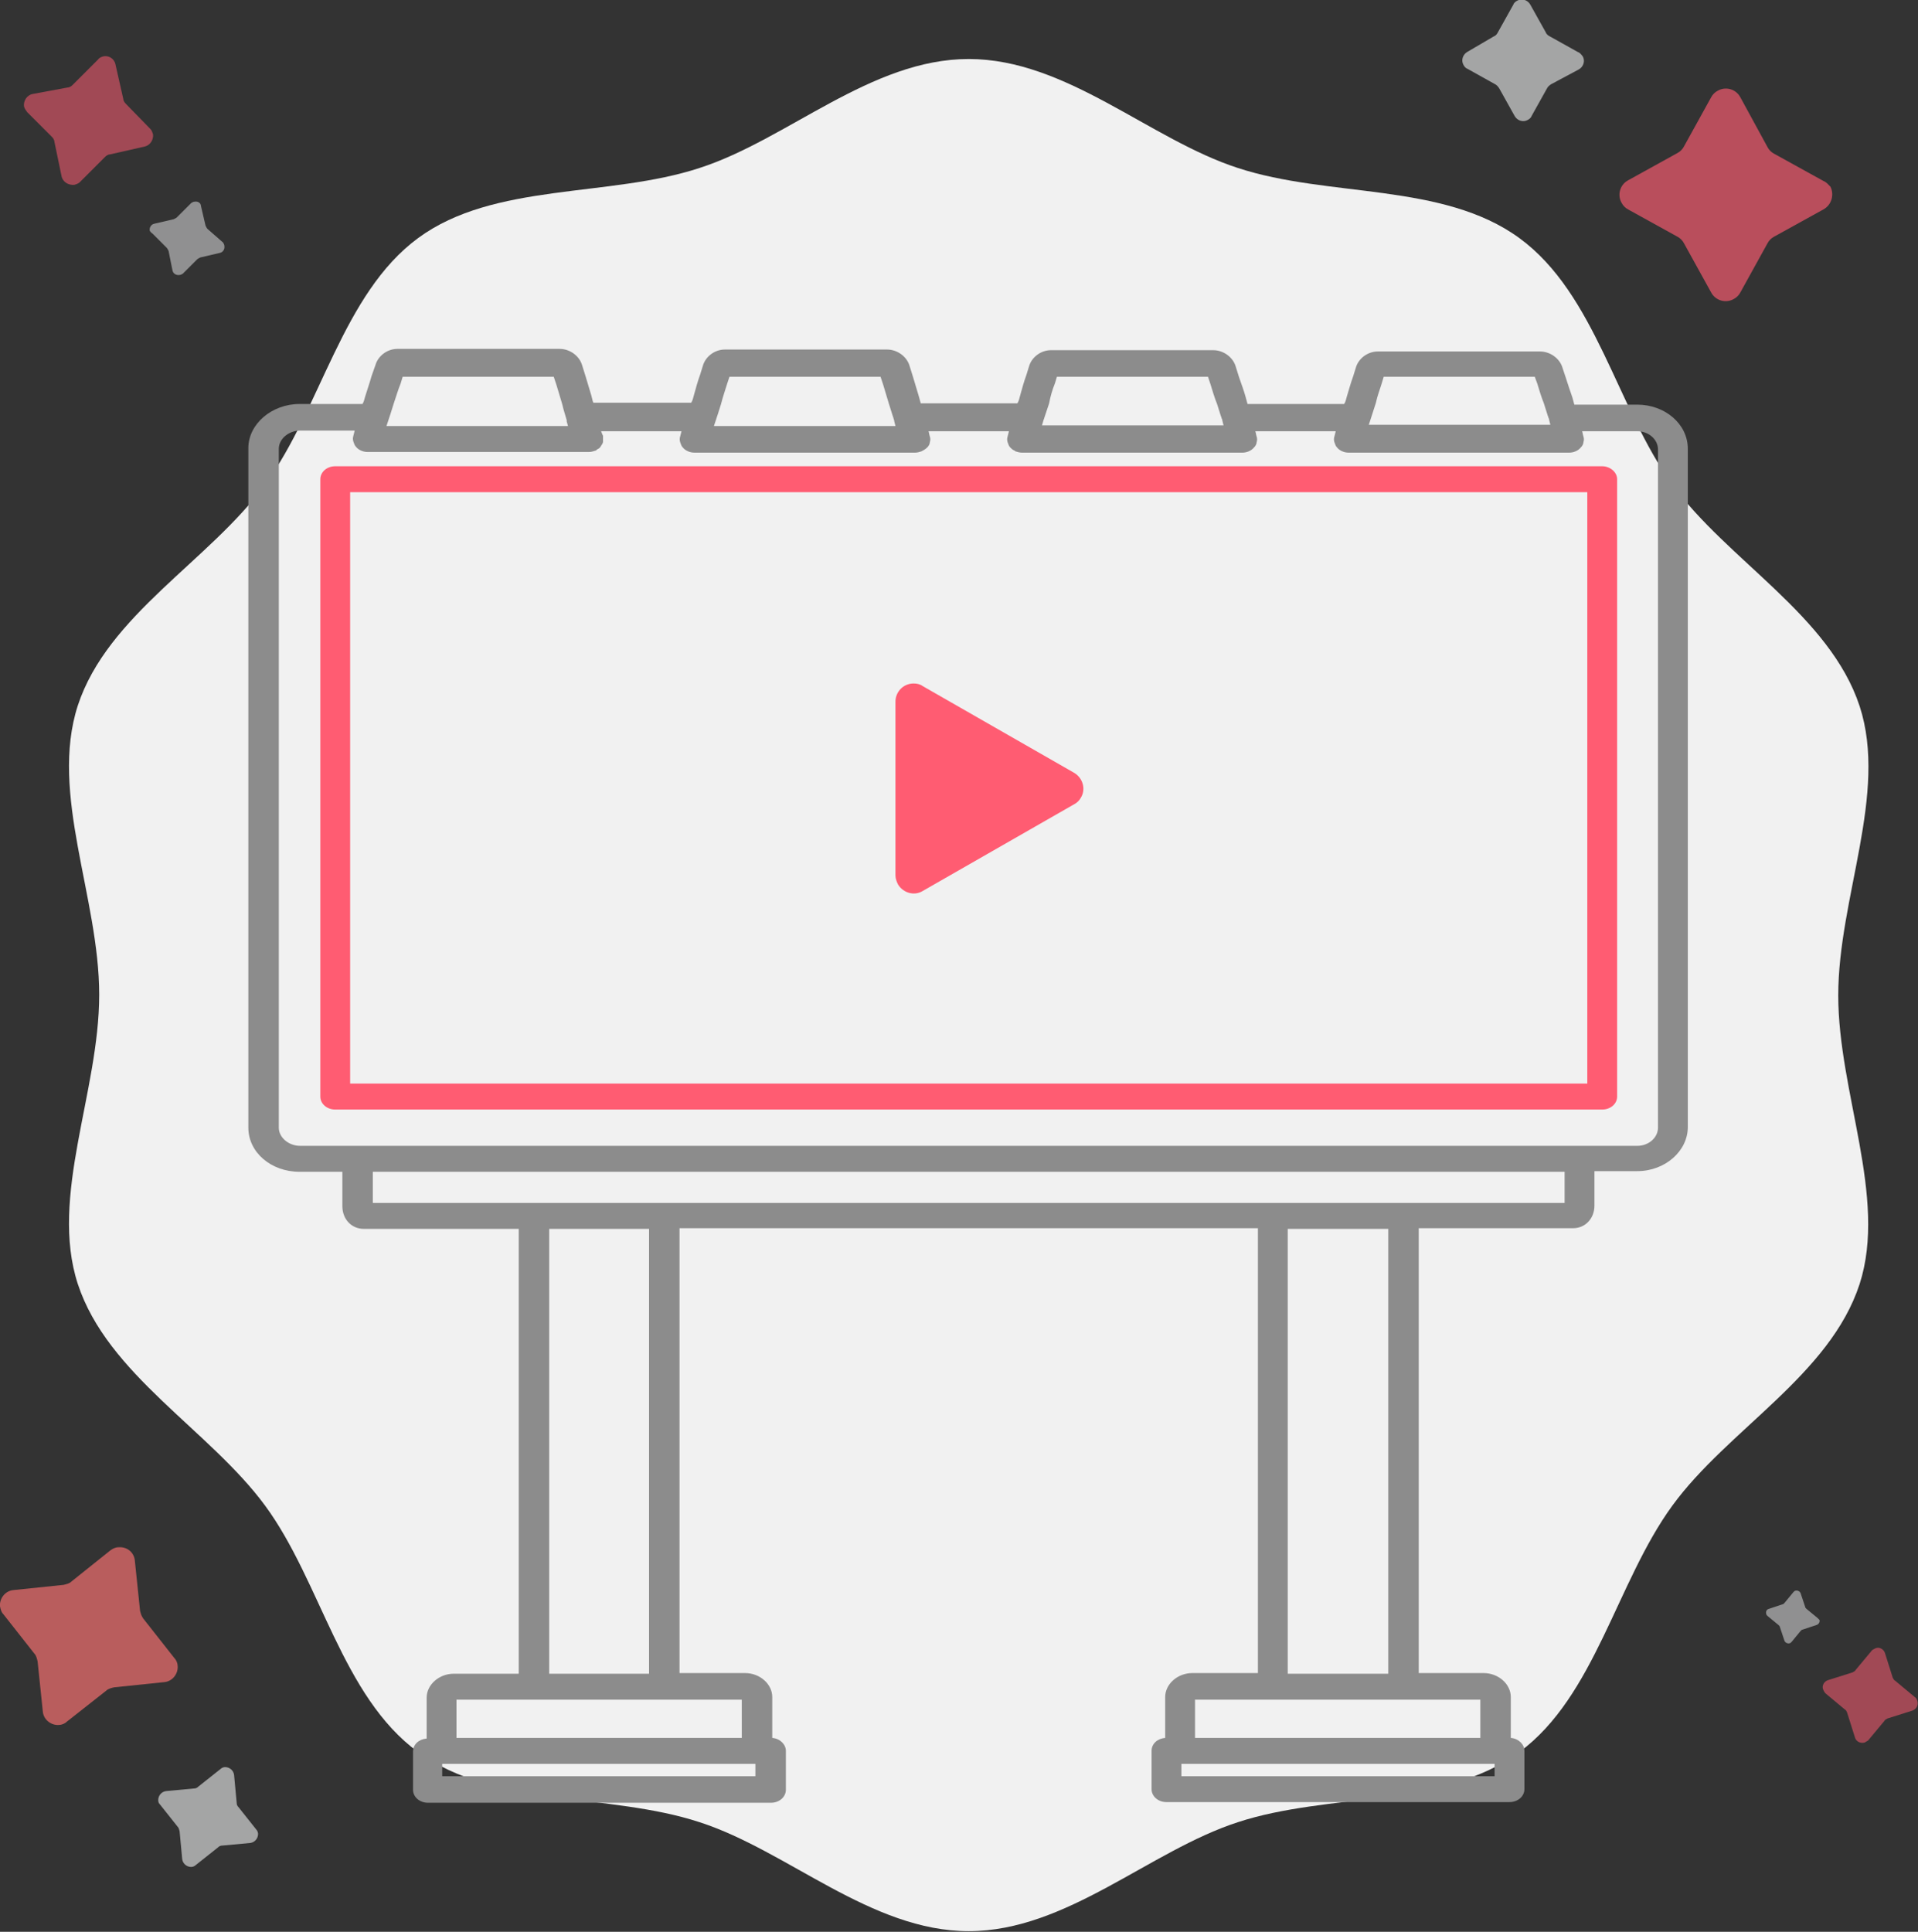 <?xml version="1.0" encoding="utf-8"?>
<!-- Generator: Adobe Illustrator 24.1.3, SVG Export Plug-In . SVG Version: 6.00 Build 0)  -->
<svg version="1.1" id="Layer_1" xmlns="http://www.w3.org/2000/svg" xmlns:xlink="http://www.w3.org/1999/xlink" x="0px" y="0px"
	 viewBox="0 0 295.8 297.9" style="enable-background:new 0 0 295.8 297.9;" xml:space="preserve">
<rect x="0" y="0" width="295.8" height="297.9" fill="#333333" stroke="none"/>
<style type="text/css">
	.st0{fill:#F1F1F1;}
	.st1{opacity:0.66;}
	.st2{fill:#DFE0E1;}
	.st3{fill:#FF5C72;}
	.st4{opacity:0.54;}
	.st5{fill:#FF7373;}
	.st6{fill:#8C8C8C;}
	.st7{fill:#FFFFFF;}
</style>
<path class="st0" d="M283.5,153.5c0-15,7.7-31.1,3.3-44.6c-4.6-14-20.4-22.5-28.9-34.2c-8.5-11.7-11.8-29.4-23.6-38
	s-29.4-6.2-43.4-10.8c-13.6-4.4-26.4-16.8-41.5-16.8s-27.9,12.4-41.5,16.8c-14,4.6-31.7,2.2-43.4,10.8s-15,26.2-23.6,38
	S16.6,94.8,12,108.8c-4.4,13.6,3.3,29.6,3.3,44.6s-7.7,31.1-3.3,44.6c4.6,14,20.3,22.5,28.9,34.2s11.8,29.4,23.6,38
	s29.4,6.2,43.4,10.8c13.6,4.4,26.4,16.8,41.5,16.8s27.9-12.4,41.5-16.8c14-4.6,31.7-2.2,43.4-10.8s15-26.2,23.6-38
	c8.6-11.8,24.3-20.1,28.9-34.2C291.1,184.6,283.5,168.5,283.5,153.5z"/>
<g class="st1">
	<path class="st2" d="M243.3,8L239,5.6c-0.2-0.1-0.5-0.3-0.6-0.6l-2.4-4.3c-0.4-0.7-1.3-1-2-0.6c-0.2,0.1-0.5,0.3-0.6,0.6l-2.4,4.3
		c-0.1,0.2-0.3,0.5-0.6,0.6L226.3,8c-0.7,0.4-1,1.3-0.6,2c0.1,0.2,0.3,0.5,0.6,0.6l4.3,2.4c0.2,0.1,0.4,0.3,0.6,0.6l2.4,4.3
		c0.4,0.7,1.3,1,2,0.6c0.2-0.1,0.5-0.3,0.6-0.6l2.4-4.3c0.1-0.2,0.3-0.4,0.6-0.6l4.3-2.3c0.7-0.4,1-1.3,0.6-2
		C243.8,8.3,243.6,8.1,243.3,8z"/>
	<path class="st3" d="M281.2,27.9l-7.6-4.2c-0.4-0.2-0.8-0.6-1-1l-4.2-7.7c-0.7-1.3-2.3-1.7-3.5-1c-0.4,0.2-0.8,0.6-1,1l-4.2,7.6
		c-0.2,0.4-0.6,0.8-1,1l-7.6,4.2c-1.3,0.7-1.7,2.3-1,3.5c0.2,0.4,0.6,0.8,1,1l7.6,4.2c0.4,0.2,0.8,0.6,1,1l4.2,7.6
		c0.7,1.3,2.3,1.7,3.5,1c0.4-0.2,0.8-0.6,1-1l4.2-7.6c0.2-0.4,0.6-0.8,1-1l7.6-4.2c1.3-0.7,1.7-2.3,1.1-3.5
		C282,28.5,281.7,28.1,281.2,27.9z"/>
</g>
<g class="st4">
	<path class="st2" d="M23.5,36l2.2,2.2c0.1,0.1,0.2,0.3,0.3,0.5l0.6,3c0.1,0.5,0.6,0.8,1.1,0.7c0.2,0,0.3-0.1,0.5-0.2l2.2-2.2
		c0.1-0.1,0.3-0.2,0.5-0.3l3-0.7c0.5-0.1,0.8-0.6,0.7-1.1c0-0.2-0.1-0.3-0.2-0.5L32,35.3c-0.1-0.1-0.2-0.3-0.3-0.5l-0.7-3
		C31,31.3,30.5,31,30,31.1c-0.2,0-0.3,0.1-0.5,0.2l-2.2,2.2c-0.1,0.1-0.3,0.2-0.5,0.3l-3,0.7c-0.5,0.1-0.8,0.6-0.7,1.1
		C23.2,35.7,23.3,35.9,23.5,36z"/>
	<path class="st3" d="M4.2,17.3L8,21.1c0.2,0.2,0.4,0.5,0.4,0.8l1.1,5.3c0.2,0.9,1.1,1.4,2,1.3c0.3-0.1,0.6-0.2,0.8-0.4l3.9-3.9
		c0.2-0.2,0.5-0.4,0.8-0.4l5.3-1.2c0.9-0.2,1.4-1.1,1.3-1.9c-0.1-0.3-0.2-0.6-0.4-0.8L19.4,16c-0.2-0.2-0.4-0.5-0.4-0.8l-1.2-5.3
		c-0.2-0.9-1.1-1.4-1.9-1.2c-0.3,0.1-0.6,0.2-0.8,0.5l-3.9,3.9c-0.2,0.2-0.5,0.4-0.8,0.4L5,14.5c-0.9,0.2-1.4,1.1-1.3,1.9
		C3.8,16.8,4,17,4.2,17.3z"/>
</g>
<g class="st4">
	<path class="st2" d="M280.3,249.5l-1.7-1.4c-0.1-0.1-0.2-0.2-0.2-0.3l-0.7-2.1c-0.1-0.3-0.5-0.5-0.8-0.4c-0.1,0-0.2,0.1-0.3,0.2
		l-1.4,1.7c-0.1,0.1-0.2,0.2-0.3,0.2l-2.1,0.7c-0.4,0.1-0.5,0.5-0.4,0.8c0,0.1,0.1,0.2,0.2,0.3l1.7,1.4c0.1,0.1,0.2,0.2,0.2,0.3
		l0.7,2.1c0.1,0.3,0.5,0.5,0.8,0.4c0.1,0,0.2-0.1,0.3-0.2l1.4-1.7c0.1-0.1,0.2-0.2,0.3-0.2l2.1-0.7c0.4-0.1,0.6-0.5,0.5-0.8
		C280.5,249.7,280.4,249.6,280.3,249.5z"/>
	<path class="st3" d="M295.3,261.7l-3-2.5c-0.2-0.1-0.3-0.3-0.4-0.5l-1.2-3.8c-0.2-0.6-0.9-1-1.5-0.7c-0.2,0.1-0.4,0.2-0.5,0.3
		l-2.5,3c-0.1,0.2-0.3,0.3-0.5,0.4l-3.8,1.2c-0.6,0.2-1,0.9-0.7,1.5c0.1,0.2,0.2,0.4,0.3,0.5l3,2.5c0.2,0.1,0.3,0.3,0.4,0.6l1.2,3.8
		c0.2,0.6,0.9,0.9,1.5,0.7c0.2-0.1,0.3-0.2,0.5-0.3l2.5-3c0.1-0.2,0.3-0.3,0.5-0.4l3.8-1.2c0.6-0.2,1-0.8,0.8-1.5
		C295.6,262,295.5,261.8,295.3,261.7z"/>
</g>
<g class="st1">
	<path class="st2" d="M24.7,278.3l2.7,3.4c0.2,0.2,0.2,0.4,0.3,0.7l0.4,4.3c0.1,0.7,0.7,1.2,1.4,1.2c0.2,0,0.5-0.1,0.7-0.3l3.4-2.7
		c0.2-0.2,0.4-0.3,0.7-0.3l4.3-0.4c0.7-0.1,1.2-0.7,1.2-1.4c0-0.2-0.1-0.5-0.3-0.7l-2.7-3.4c-0.2-0.2-0.3-0.4-0.3-0.7l-0.4-4.3
		c-0.1-0.7-0.7-1.2-1.4-1.2c-0.2,0-0.5,0.1-0.7,0.3l-3.4,2.7c-0.2,0.2-0.4,0.3-0.7,0.3l-4.3,0.4c-0.7,0.1-1.2,0.7-1.2,1.4
		C24.4,277.9,24.5,278.1,24.7,278.3z"/>
	<path class="st5" d="M0.5,248.9l4.8,6.1c0.3,0.3,0.4,0.8,0.5,1.2l0.8,7.7c0.1,1.3,1.3,2.2,2.5,2.1c0.4,0,0.9-0.2,1.2-0.5l6.1-4.8
		c0.3-0.3,0.8-0.4,1.2-0.5l7.7-0.8c1.3-0.1,2.2-1.3,2.1-2.5c0-0.4-0.2-0.9-0.5-1.2l-4.8-6.1c-0.3-0.4-0.4-0.8-0.5-1.2l-0.8-7.7
		c-0.1-1.3-1.2-2.2-2.5-2.1c-0.5,0-0.9,0.2-1.3,0.5l-6,4.8c-0.3,0.3-0.8,0.4-1.2,0.5l-7.7,0.8c-1.3,0.1-2.2,1.3-2.1,2.5
		C0.1,248.2,0.2,248.6,0.5,248.9z"/>
</g>
<g>
	<path class="st0" d="M249.4,89.3v64.4c0,9.6-14.7,17.4-32.8,17.4H82.2c-18.1,0-32.8-7.8-32.8-17.4c0,0,0,0,0,0V89.3
		c0-9.6,14.7-17.4,32.8-17.4c0,0,0,0,0,0h134.4C234.7,71.9,249.4,79.7,249.4,89.3C249.4,89.3,249.4,89.3,249.4,89.3z"/>
	<g>
		<path class="st6" d="M252.5,62.4h-9.7l-0.3-1.1c-0.4-1.1-0.7-2.1-1-3l-0.5-1.5c-0.4-1.5-1.9-2.6-3.5-2.6h-25c-1.6,0-3,1.1-3.4,2.5
			l-0.4,1.3c-0.4,1.1-0.7,2.2-1,3.2c-0.1,0.4-0.2,0.8-0.4,1.1h-14.9l-0.3-1.1c-0.3-1.1-0.7-2.1-1-3l-0.5-1.6
			c-0.4-1.5-1.9-2.6-3.5-2.6h-25c-1.6,0-3,1.1-3.4,2.5l-0.4,1.3c-0.4,1.1-0.7,2.2-1,3.3c-0.1,0.4-0.2,0.8-0.4,1.1H142l-0.3-1.1
			c-0.3-1-0.6-2-0.9-3l-0.5-1.6c-0.4-1.5-1.9-2.6-3.5-2.6h-25c-1.6,0-3,1.1-3.4,2.5l-0.4,1.3c-0.4,1.1-0.7,2.2-1,3.3
			c-0.1,0.4-0.2,0.8-0.4,1.1H91.5c0-0.1-0.1-0.2-0.1-0.3l-0.2-0.8c-0.3-1-0.6-2-0.9-3l-0.5-1.6c-0.4-1.5-1.9-2.6-3.5-2.6h-25
			c-1.6,0-3,1.1-3.4,2.5L57.3,58c-0.3,1.1-0.7,2.2-1,3.2c-0.1,0.4-0.2,0.8-0.4,1.1h-9.7c-4.3,0-7.9,3.1-7.9,6.8v104.8
			c0,3.8,3.5,6.8,7.9,6.8h6.6v5.3c0,2,1.4,3.5,3.3,3.5h23.9v68.6H70c-2.3,0-4.2,1.7-4.2,3.7v6.3c-1.2,0.1-2.1,0.9-2.1,2v5.9
			c0,1.1,1,2,2.3,2h52.9c1.3,0,2.3-0.9,2.3-2V270c0-1-0.9-1.9-2.1-2v-6.3c0-2-1.9-3.7-4.2-3.7h-10.1v-68.6H194v68.6h-10.1
			c-2.3,0-4.2,1.7-4.2,3.7v6.3c-1.2,0.1-2.1,0.9-2.1,2v5.9c0,1.1,1,2,2.3,2h52.9c1.3,0,2.3-0.9,2.3-2V270c0-1-0.9-1.9-2.1-2v-6.3
			c0-2-1.9-3.7-4.2-3.7h-10v-68.6h23.8c1.9,0,3.3-1.5,3.3-3.5v-5.3h6.6c4.3,0,7.8-3.1,7.8-6.8V69.2
			C260.3,65.4,256.8,62.4,252.5,62.4z M213.1,59.1l0.3-1h23.3l0.4,1.1c0.3,1,0.6,2,1,3l0.6,1.9c0.1,0.2,0.1,0.4,0.2,0.5
			c0,0,0,0.1,0,0.1l0.2,0.8h-28l0.2-0.6c0.3-0.9,0.6-1.9,0.9-2.8C212.4,61.1,212.8,60.1,213.1,59.1z M162.7,59.1l0.3-1h23.3l0.4,1.2
			c0.3,1,0.6,2,1,3l0.6,1.9c0.1,0.2,0.1,0.4,0.2,0.5c0,0,0,0.1,0,0.1l0.2,0.8h-28l0.2-0.7c0.3-0.9,0.6-1.8,0.9-2.7
			C162,61.1,162.3,60.1,162.7,59.1z M112.2,59l0.3-0.9h23.3l0.4,1.2c0.3,1,0.6,2,0.9,3l0.6,1.9c0.1,0.2,0.1,0.4,0.2,0.6
			c0,0,0,0.1,0,0.1l0.2,0.8h-28l0.2-0.6c0.3-0.9,0.6-1.8,0.9-2.8C111.5,61.1,111.9,60,112.2,59z M61.8,59.1l0.3-1h23.3l0.4,1.2
			c0.3,1,0.6,2,0.9,3l0.2,0.8c0.2,0.6,0.3,1.1,0.5,1.7c0,0.1,0,0.1,0,0.2l0.2,0.7h-28l0.2-0.6c0.3-0.9,0.6-1.8,0.9-2.8
			C61.1,61.1,61.4,60.1,61.8,59.1z M116.5,273.9H68.2V272h48.3V273.9z M114.4,268H70.4v-5.9h12h20h12V268z M100.1,258.1H84.7v-68.6
			h15.4V258.1z M230.5,273.9h-48.3V272h48.3V273.9z M228.4,268h-44.1v-5.9h12h20.1h11.9V268z M214.1,258.1h-15.5v-68.6h15.5V258.1z
			 M241.3,185.5h-24.8h-20.1h-93.9h-20H57.5v-4.8h183.8L241.3,185.5z M255.7,173.9c0,1.5-1.4,2.8-3.2,2.8h-9H55.2h-8.9
			c-1.8,0-3.3-1.3-3.3-2.8V69.2c0-1.5,1.5-2.8,3.3-2.8h8.4l-0.2,0.8c-0.1,0.3-0.1,0.6,0,0.9c0.1,0.3,0.2,0.6,0.4,0.8
			c0.4,0.5,1.1,0.8,1.8,0.8h34.1c0.4,0,0.7-0.1,1-0.2c0.1,0,0.2-0.1,0.3-0.2c0.2-0.1,0.4-0.2,0.5-0.4c0,0,0,0,0,0c0,0,0,0,0,0
			c0.1-0.1,0.1-0.2,0.2-0.3c0.1-0.2,0.2-0.3,0.2-0.5c0-0.1,0-0.2,0-0.3c0-0.2,0-0.4,0-0.6l-0.1-0.2c-0.1-0.2-0.1-0.3-0.2-0.5h12.4
			l-0.2,0.8c-0.1,0.3-0.1,0.6,0,0.9c0.1,0.3,0.2,0.6,0.4,0.8c0.4,0.5,1.1,0.8,1.8,0.8h34c0.4,0,0.7-0.1,1-0.2c0.1,0,0.1-0.1,0.2-0.1
			c0.2-0.1,0.5-0.3,0.7-0.5c0.2-0.2,0.4-0.5,0.4-0.8c0.1-0.3,0.1-0.6,0-0.9c-0.1-0.3-0.1-0.5-0.2-0.8h12.4l-0.2,0.8
			c-0.1,0.3-0.1,0.6,0,0.9c0.1,0.3,0.2,0.6,0.4,0.8c0.2,0.2,0.4,0.4,0.7,0.5c0,0,0.1,0.1,0.1,0.1c0.3,0.1,0.7,0.2,1,0.2h34
			c0.7,0,1.4-0.3,1.8-0.8c0.2-0.2,0.4-0.5,0.4-0.8c0.1-0.3,0.1-0.6,0-0.9c-0.1-0.3-0.1-0.5-0.2-0.8H206l-0.2,0.8
			c-0.1,0.3-0.1,0.6,0,0.9c0.1,0.3,0.2,0.6,0.4,0.8c0.4,0.5,1.1,0.8,1.8,0.8h34c0.7,0,1.4-0.3,1.8-0.8c0.2-0.2,0.4-0.5,0.4-0.8
			c0.1-0.3,0.1-0.6,0-0.9c-0.1-0.3-0.1-0.5-0.2-0.8h8.5c1.8,0,3.2,1.3,3.2,2.8V173.9z"/>
		<path class="st3" d="M247.1,71.9H51.7c-1.3,0-2.3,0.9-2.3,2v95.2c0,1.1,1,2,2.3,2h195.4c1.3,0,2.3-0.9,2.3-2V73.9
			C249.4,72.8,248.3,71.9,247.1,71.9z M244.8,167.1H54V75.9h190.8V167.1z"/>
	</g>
</g>
<path class="st7" d="M364.5,215.4"/>
<path class="st3" d="M138.1,121.7v-13.5c0-1.5,1.2-2.8,2.8-2.8c0.5,0,1,0.1,1.4,0.4l11.7,6.7l11.7,6.7c1.3,0.8,1.8,2.5,1,3.8
	c-0.2,0.4-0.6,0.8-1,1l-11.7,6.7l-11.7,6.7c-1.3,0.8-3,0.3-3.8-1c-0.2-0.4-0.4-0.9-0.4-1.4V121.7z"/>
</svg>
